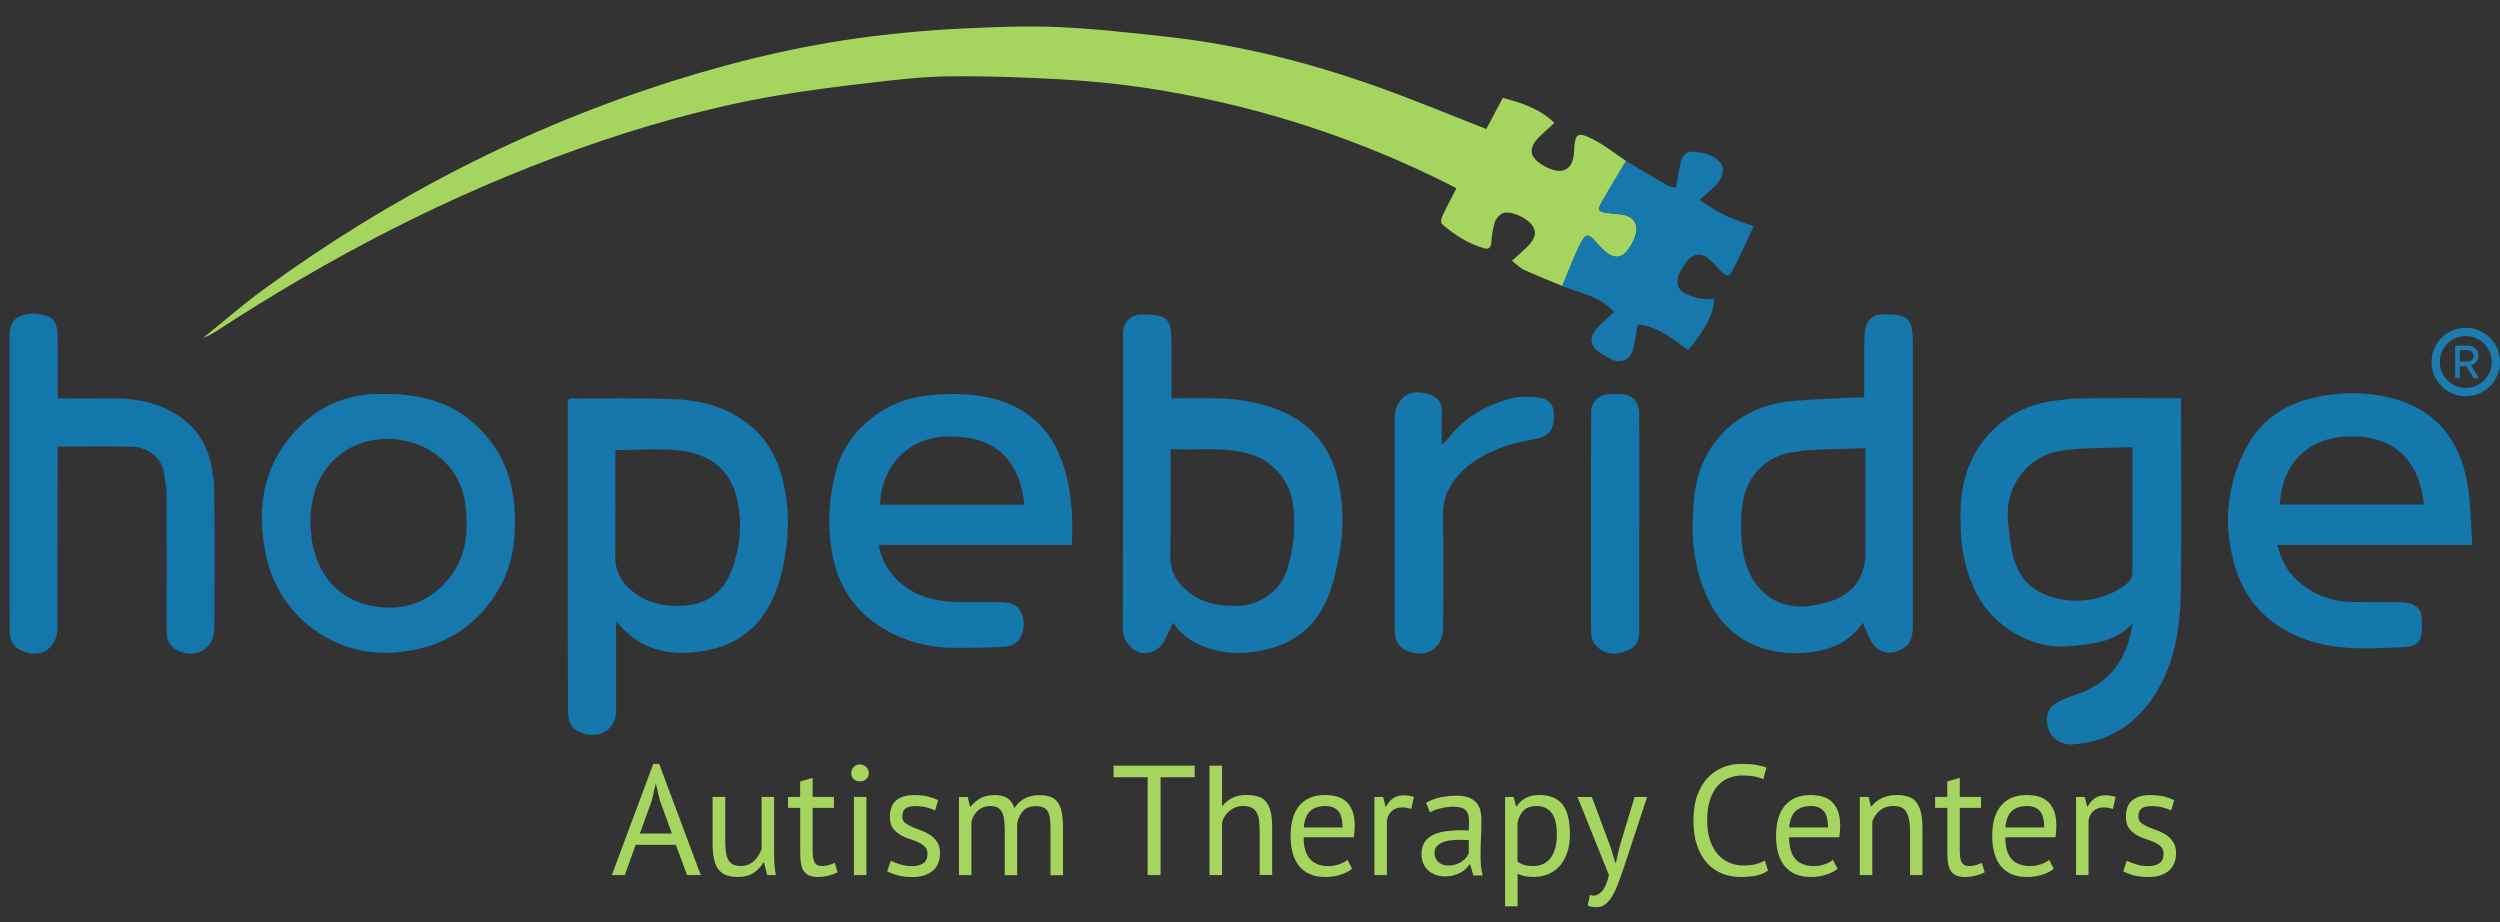 <?xml version="1.0" encoding="UTF-8"?>
<svg xmlns="http://www.w3.org/2000/svg" id="a" width="438.19" height="161.69" viewBox="0 0 438.19 161.69">
  <rect x="0" y="0" width="438.19" height="161.69" fill="#333333" stroke="none"/>
  <path d="m118.45,148.07h-7.03l-1.91,5.31h-2.27l7.26-19.48h1.04l7.29,19.48h-2.41l-1.96-5.31Zm-6.3-1.97h5.62l-2.13-5.84-.68-2.9h-.03l-.68,2.96-2.1,5.78Z" fill="#a5d55e"></path>
  <path d="m127.12,139.68v7.81c0,.71.04,1.34.12,1.88.08.54.22.99.42,1.34.2.36.47.63.82.81.35.18.78.27,1.32.27.49,0,.93-.08,1.31-.23.38-.15.73-.37,1.03-.64.3-.27.57-.59.79-.95.23-.36.42-.74.56-1.14v-9.15h2.19v9.81c0,.66.02,1.34.07,2.04.05.7.12,1.32.23,1.85h-1.51l-.55-2.16h-.14c-.42.71-.99,1.31-1.7,1.78s-1.62.71-2.71.71c-.73,0-1.37-.09-1.93-.26-.56-.17-1.02-.48-1.4-.92-.37-.44-.66-1.03-.85-1.77-.19-.74-.29-1.68-.29-2.81v-8.27h2.19Z" fill="#a5d55e"></path>
  <path d="m138.11,139.68h2.14v-2.71l2.19-.63v3.34h3.73v1.92h-3.73v7.59c0,.95.12,1.62.36,2.01.24.39.64.59,1.21.59.47,0,.88-.05,1.21-.15.33-.1.69-.23,1.1-.4l.49,1.67c-.49.24-1.03.43-1.62.58-.58.15-1.21.22-1.89.22-1.11,0-1.9-.32-2.36-.95-.46-.63-.68-1.68-.68-3.16v-8h-2.14v-1.92Z" fill="#a5d55e"></path>
  <path d="m149.2,135.52c0-.42.14-.78.42-1.08.28-.3.64-.45,1.08-.45s.81.15,1.12.45c.31.3.47.66.47,1.08s-.16.77-.47,1.04c-.31.27-.68.41-1.12.41s-.8-.14-1.08-.41c-.28-.27-.42-.62-.42-1.04Zm.47,4.16h2.19v13.7h-2.19v-13.7Z" fill="#a5d55e"></path>
  <path d="m162.57,149.66c0-.55-.16-.98-.49-1.29-.33-.31-.74-.57-1.22-.78-.48-.21-1.01-.41-1.59-.6-.58-.19-1.11-.44-1.59-.74-.48-.3-.89-.69-1.22-1.16-.33-.47-.49-1.11-.49-1.92,0-1.32.37-2.28,1.12-2.89.75-.61,1.79-.92,3.12-.92.99,0,1.81.09,2.48.26.67.17,1.25.38,1.74.62l-.52,1.81c-.42-.2-.93-.38-1.52-.53-.59-.15-1.23-.23-1.9-.23-.8,0-1.39.14-1.77.41-.37.27-.56.75-.56,1.42,0,.48.16.85.49,1.11.33.26.73.5,1.22.71.48.21,1.01.42,1.59.62.58.2,1.1.47,1.59.79.48.33.89.74,1.22,1.25.33.5.49,1.16.49,1.99,0,.58-.1,1.13-.29,1.64-.19.51-.49.95-.89,1.31-.4.37-.9.65-1.49.86-.59.21-1.29.32-2.1.32-1.04,0-1.93-.1-2.66-.3-.73-.2-1.34-.44-1.84-.71l.66-1.86c.42.24.97.46,1.64.66.68.2,1.36.3,2.05.3.79,0,1.43-.15,1.95-.47.51-.31.77-.87.77-1.67Z" fill="#a5d55e"></path>
  <path d="m176.11,153.38v-7.75c0-.73-.03-1.37-.1-1.9-.06-.54-.19-.99-.37-1.36-.18-.37-.44-.64-.78-.82-.34-.18-.78-.27-1.33-.27-.84,0-1.54.26-2.1.77-.56.51-.95,1.15-1.16,1.92v9.42h-2.19v-13.7h1.53l.41,1.67h.11c.49-.58,1.06-1.06,1.71-1.44.65-.37,1.49-.56,2.53-.56.88,0,1.59.17,2.15.51.56.34.99.93,1.3,1.77.42-.71,1-1.27,1.74-1.67.74-.4,1.58-.6,2.51-.6.77,0,1.42.09,1.95.26.53.17.97.48,1.32.92.35.44.6,1.03.75,1.78.16.75.23,1.7.23,2.85v8.22h-2.19v-8.25c0-.66-.03-1.23-.1-1.71-.06-.48-.19-.89-.38-1.21-.19-.32-.46-.56-.79-.71-.34-.15-.78-.23-1.33-.23-.91,0-1.63.26-2.14.77-.51.51-.88,1.24-1.1,2.19v9.15h-2.19Z" fill="#a5d55e"></path>
  <path d="m209.39,136.23h-5.97v17.15h-2.27v-17.15h-5.97v-2.03h14.22v2.03Z" fill="#a5d55e"></path>
  <path d="m220.79,153.38v-7.81c0-.71-.04-1.34-.12-1.88-.08-.54-.23-.99-.45-1.34s-.52-.63-.89-.81c-.37-.18-.86-.27-1.47-.27-.86,0-1.63.28-2.33.84-.69.56-1.14,1.27-1.34,2.15v9.12h-2.19v-19.18h2.19v7.01h.11c.47-.57,1.05-1.02,1.71-1.36.67-.34,1.49-.51,2.48-.51.77,0,1.43.09,2,.26.57.17,1.04.48,1.41.92.37.44.65,1.03.82,1.77.17.74.26,1.68.26,2.81v8.27h-2.19Z" fill="#a5d55e"></path>
  <path d="m236.98,152.29c-.55.44-1.24.79-2.07,1.04-.83.26-1.71.38-2.64.38-1.04,0-1.95-.17-2.71-.51-.77-.34-1.4-.82-1.89-1.45-.49-.63-.86-1.38-1.1-2.26-.24-.88-.36-1.86-.36-2.96,0-2.34.52-4.12,1.56-5.34,1.04-1.22,2.53-1.84,4.47-1.84.62,0,1.24.07,1.86.21.62.14,1.18.4,1.67.78.49.38.89.93,1.21,1.63.31.7.47,1.63.47,2.78,0,.6-.05,1.27-.16,2h-8.79c0,.8.08,1.52.25,2.14.16.62.42,1.15.77,1.58.35.43.8.76,1.36.99.56.23,1.24.34,2.04.34.62,0,1.24-.11,1.86-.33.62-.22,1.09-.47,1.4-.77l.82,1.59Zm-4.71-11.01c-1.08,0-1.94.28-2.59.85-.65.57-1.04,1.53-1.16,2.9h6.79c0-1.39-.26-2.36-.79-2.92-.53-.56-1.28-.84-2.25-.84Z" fill="#a5d55e"></path>
  <path d="m247.36,141.79c-.55-.18-1.07-.27-1.56-.27-.79,0-1.41.21-1.86.64-.46.43-.74.97-.85,1.63v9.59h-2.19v-13.7h1.53l.41,1.67h.11c.35-.62.76-1.1,1.25-1.44.48-.34,1.1-.51,1.85-.51.53,0,1.12.09,1.78.27l-.47,2.11Z" fill="#a5d55e"></path>
  <path d="m249.99,140.7c.69-.42,1.5-.73,2.42-.93.92-.2,1.89-.3,2.89-.3.95,0,1.71.13,2.29.38.58.26,1.01.59,1.32,1,.3.41.5.86.6,1.36.1.49.15.99.15,1.48,0,1.1-.03,2.16-.08,3.21-.05,1.04-.08,2.03-.08,2.96,0,.68.03,1.31.08,1.92.05.6.15,1.16.3,1.67h-1.62l-.58-1.92h-.14c-.16.26-.37.51-.62.75-.25.25-.54.47-.89.66-.35.19-.75.35-1.21.48-.46.13-.98.19-1.56.19s-1.13-.09-1.63-.27-.94-.44-1.3-.78c-.37-.34-.65-.74-.86-1.22-.21-.47-.32-1.01-.32-1.62,0-.8.16-1.47.49-2.01.33-.54.79-.97,1.38-1.29.59-.32,1.31-.55,2.14-.68.83-.14,1.75-.21,2.75-.21h.75c.25,0,.5.02.75.05.05-.55.08-1.04.08-1.48,0-1-.2-1.71-.6-2.11-.4-.4-1.13-.6-2.19-.6-.31,0-.64.02-1,.07-.36.05-.72.11-1.1.2-.37.08-.73.19-1.07.31-.34.12-.63.26-.89.41l-.68-1.67Zm3.89,10.99c.51,0,.97-.07,1.37-.21.4-.14.75-.31,1.04-.52.29-.21.53-.44.73-.7.19-.26.33-.5.42-.74v-2.27c-.26-.02-.52-.03-.78-.04-.26,0-.52-.01-.78-.01-.57,0-1.12.03-1.66.1-.54.06-1.01.18-1.42.36-.41.17-.74.41-.99.71-.25.3-.37.68-.37,1.14,0,.64.23,1.16.68,1.58.46.41,1.04.62,1.75.62Z" fill="#a5d55e"></path>
  <path d="m263.8,139.68h1.51l.41,1.64h.11c.42-.64.96-1.13,1.63-1.47.67-.34,1.43-.51,2.29-.51,1.83,0,3.19.54,4.08,1.62.89,1.08,1.34,2.84,1.34,5.29,0,1.15-.15,2.19-.45,3.11-.3.92-.73,1.7-1.27,2.34-.55.64-1.21,1.13-1.99,1.48-.78.35-1.64.52-2.59.52-.68,0-1.21-.04-1.6-.12-.39-.08-.82-.22-1.27-.42v5.7h-2.19v-19.18Zm5.53,1.59c-.93,0-1.67.24-2.21.73-.54.48-.92,1.22-1.14,2.21v6.79c.33.26.7.45,1.12.59.42.14.98.21,1.67.21,1.26,0,2.26-.47,3-1.41.74-.94,1.11-2.32,1.11-4.15,0-.75-.06-1.43-.19-2.04-.13-.61-.33-1.13-.62-1.56-.28-.43-.65-.76-1.1-1-.45-.24-1-.36-1.66-.36Z" fill="#a5d55e"></path>
  <path d="m282.33,148.56l.77,2.63h.14l.6-2.66,2.67-8.85h2.19l-4.05,12.3c-.31.9-.62,1.76-.92,2.6-.3.84-.63,1.59-1,2.25-.37.66-.78,1.18-1.23,1.58-.46.39-.99.59-1.59.59-.66,0-1.2-.09-1.62-.27l.38-1.89c.24.09.47.14.68.14.51,0,1-.27,1.48-.81.47-.54.87-1.47,1.18-2.78l-5.51-13.7h2.52l3.3,8.88Z" fill="#a5d55e"></path>
  <path d="m309.88,152.59c-.55.42-1.24.71-2.08.88-.84.16-1.74.25-2.68.25-1.15,0-2.23-.2-3.23-.59-1-.39-1.88-.99-2.63-1.79-.75-.8-1.34-1.83-1.78-3.08-.44-1.25-.66-2.73-.66-4.45s.24-3.31.73-4.56c.48-1.25,1.12-2.27,1.92-3.07.79-.79,1.69-1.37,2.67-1.74.99-.37,1.99-.55,3.01-.55,1.1,0,1.99.06,2.68.18.69.12,1.29.28,1.78.48l-.55,2.03c-.88-.44-2.13-.66-3.75-.66-.75,0-1.49.14-2.22.41-.73.27-1.38.72-1.96,1.34-.58.62-1.04,1.43-1.38,2.44-.35,1-.52,2.24-.52,3.7,0,1.31.16,2.47.49,3.45s.78,1.81,1.36,2.47,1.25,1.15,2.03,1.48c.78.33,1.62.49,2.53.49.82,0,1.54-.08,2.15-.25.61-.16,1.13-.37,1.55-.63l.55,1.78Z" fill="#a5d55e"></path>
  <path d="m322.07,152.29c-.55.44-1.24.79-2.07,1.04-.83.26-1.71.38-2.64.38-1.04,0-1.95-.17-2.71-.51-.77-.34-1.4-.82-1.89-1.45-.49-.63-.86-1.38-1.1-2.26-.24-.88-.36-1.86-.36-2.96,0-2.34.52-4.12,1.56-5.34,1.04-1.22,2.53-1.84,4.47-1.84.62,0,1.24.07,1.86.21.62.14,1.18.4,1.67.78.49.38.89.93,1.21,1.63.31.7.47,1.63.47,2.78,0,.6-.05,1.27-.16,2h-8.79c0,.8.08,1.52.25,2.14.16.62.42,1.15.77,1.58.35.43.8.76,1.36.99.56.23,1.24.34,2.04.34.62,0,1.24-.11,1.86-.33.62-.22,1.09-.47,1.4-.77l.82,1.59Zm-4.71-11.01c-1.08,0-1.94.28-2.59.85-.65.57-1.04,1.53-1.16,2.9h6.79c0-1.39-.26-2.36-.79-2.92-.53-.56-1.28-.84-2.25-.84Z" fill="#a5d55e"></path>
  <path d="m334.78,153.38v-7.81c0-1.42-.21-2.5-.62-3.22-.41-.72-1.16-1.08-2.26-1.08-.97,0-1.77.26-2.4.78-.63.52-1.07,1.17-1.33,1.96v9.37h-2.19v-13.7h1.53l.41,1.67h.11c.44-.58,1.03-1.06,1.77-1.44.74-.37,1.62-.56,2.64-.56.75,0,1.41.09,1.97.26.57.17,1.04.48,1.41.92.37.44.66,1.03.85,1.77.19.74.29,1.68.29,2.81v8.27h-2.19Z" fill="#a5d55e"></path>
  <path d="m339.17,139.68h2.14v-2.71l2.19-.63v3.34h3.73v1.92h-3.73v7.59c0,.95.12,1.62.36,2.01.24.39.64.59,1.21.59.47,0,.88-.05,1.21-.15.33-.1.69-.23,1.1-.4l.49,1.67c-.49.24-1.03.43-1.62.58-.58.15-1.21.22-1.89.22-1.11,0-1.9-.32-2.36-.95-.46-.63-.68-1.68-.68-3.16v-8h-2.14v-1.92Z" fill="#a5d55e"></path>
  <path d="m359.96,152.29c-.55.44-1.24.79-2.07,1.04-.83.26-1.71.38-2.64.38-1.04,0-1.95-.17-2.71-.51-.77-.34-1.4-.82-1.89-1.45-.49-.63-.86-1.38-1.1-2.26-.24-.88-.36-1.86-.36-2.96,0-2.34.52-4.12,1.56-5.34,1.04-1.22,2.53-1.84,4.47-1.84.62,0,1.24.07,1.86.21.62.14,1.18.4,1.67.78.49.38.89.93,1.21,1.63.31.7.47,1.63.47,2.78,0,.6-.05,1.27-.16,2h-8.79c0,.8.08,1.52.25,2.14.16.62.42,1.15.77,1.58.35.43.8.76,1.36.99.56.23,1.24.34,2.04.34.62,0,1.24-.11,1.86-.33.62-.22,1.09-.47,1.4-.77l.82,1.59Zm-4.71-11.01c-1.08,0-1.94.28-2.59.85-.65.57-1.04,1.53-1.16,2.9h6.79c0-1.39-.26-2.36-.79-2.92-.53-.56-1.28-.84-2.25-.84Z" fill="#a5d55e"></path>
  <path d="m370.34,141.79c-.55-.18-1.07-.27-1.56-.27-.79,0-1.41.21-1.86.64-.46.43-.74.97-.85,1.63v9.59h-2.19v-13.7h1.53l.41,1.67h.11c.35-.62.76-1.1,1.25-1.44.48-.34,1.1-.51,1.85-.51.53,0,1.12.09,1.78.27l-.47,2.11Z" fill="#a5d55e"></path>
  <path d="m379.22,149.66c0-.55-.16-.98-.49-1.29-.33-.31-.74-.57-1.22-.78-.48-.21-1.01-.41-1.59-.6-.58-.19-1.11-.44-1.59-.74-.48-.3-.89-.69-1.22-1.16-.33-.47-.49-1.11-.49-1.92,0-1.32.37-2.28,1.12-2.89.75-.61,1.79-.92,3.12-.92.99,0,1.81.09,2.48.26.67.17,1.25.38,1.74.62l-.52,1.81c-.42-.2-.93-.38-1.52-.53-.59-.15-1.23-.23-1.9-.23-.8,0-1.39.14-1.77.41-.37.27-.56.75-.56,1.42,0,.48.16.85.49,1.11.33.26.73.5,1.22.71.48.21,1.01.42,1.59.62.58.2,1.1.47,1.59.79.48.33.89.74,1.22,1.25.33.5.49,1.16.49,1.99,0,.58-.1,1.13-.29,1.64-.19.51-.49.95-.89,1.31-.4.37-.9.65-1.49.86-.59.21-1.29.32-2.1.32-1.04,0-1.93-.1-2.66-.3-.73-.2-1.34-.44-1.84-.71l.66-1.86c.42.24.97.46,1.64.66.68.2,1.36.3,2.05.3.79,0,1.43-.15,1.95-.47.51-.31.77-.87.77-1.67Z" fill="#a5d55e"></path>
  <path d="m36.01,58.9c3.34-2.69,6.58-5.53,10.04-8.06,22.14-16.18,46.21-28.61,72.41-36.81,11.85-3.71,23.93-6.49,36.28-7.89,4.61-.52,9.23-.93,13.86-1.14,5.58-.25,11.17-.5,16.74-.26,6.43.28,12.85,1,19.26,1.71,12.51,1.39,24.65,4.45,36.5,8.64,6.47,2.29,12.81,4.95,19.41,7.52.87-1.64,1.86-3.5,2.9-5.46,3.25.88,6.41,1.85,9.04,4.39-.98.91-1.88,1.67-2.7,2.5-1.91,1.94-1.7,3.48.63,4.9.29.18.61.33.92.48,2.72,1.27,4.45.22,4.59-2.8.15-3.32.53-3.64,3.48-2.12,2,1.03,3.78,2.47,5.66,3.73-1.46,2.45-2.98,4.86-4.36,7.35-.7,1.25-.45,1.55,1.03,1.74.82.1,1.64.19,2.47.28,2.17.24,3.13,1.69,2.46,3.74-.17.51-.38,1.02-.64,1.49-1.5,2.67-3.07,2.87-5.24.69-.35-.35-.69-.71-1.01-1.08-1.29-1.51-1.79-1.58-2.71.24-1.22,2.4-2.14,4.96-3.19,7.45-2.23-.93-4.48-1.81-6.67-2.81-.73-.33-1.33-.97-2.17-1.61.96-.86,1.77-1.55,2.53-2.29,1.59-1.55,1.87-2.65,1.06-3.87-.98-1.48-4.08-2.79-5.34-2.11-.55.29-1.07.94-1.25,1.54-.35,1.11-.54,2.3-.61,3.46-.05.94-.41,1.32-1.27,1.07-2.81-.81-5.22-2.36-7.39-4.27-.21-.18-.13-.91.04-1.28.75-1.6,1.59-3.17,2.51-4.97-1.36-.68-2.65-1.35-3.96-1.98-15.96-7.7-32.72-12.88-50.22-15.56-5-.76-10.06-1.25-15.1-1.54-6.55-.37-13.12-.6-19.67-.53-4.55.05-9.11.58-13.64,1.11-5.64.65-11.27,1.36-16.86,2.32-11.81,2.04-23.3,5.32-34.58,9.33-22.54,8-43.56,19-63.55,32.04-.49.32-1.03.57-1.54.85-.03-.04-.07-.08-.1-.12Z" fill="#a5d55e"></path>
  <path d="m382.28,69.8c0,.7,0,1.19,0,1.68,0,10.73.12,21.46-.04,32.19-.1,6.4-1.05,12.69-4.64,18.23-3.34,5.15-8.09,8.16-14.26,8.57-2.76.19-4.64-1.87-4.59-4.42.03-1.54.92-2.49,2.15-3.12,1.07-.55,2.24-.93,3.38-1.33,4.91-1.74,7.89-5.19,9.09-10.21.13-.56.23-1.13.42-2.1-3.25,3.43-7.33,3.61-11.25,3.98-6.36.59-13.13-3.43-16.12-9.27-2.47-4.82-2.95-10-2.75-15.29.38-9.76,6.85-17.17,16.24-18.44,1.7-.23,3.43-.43,5.14-.45,5.68-.06,11.37-.02,17.24-.02Zm-8.49,8.57c-4.17.17-8.17.05-12.1.55-6.35.8-10.45,6.41-9.71,12.75.18,1.54.32,3.1.6,4.62.54,2.94,1.72,5.55,4.39,7.18,4.71,2.87,11.81,2.28,16.01-1.33.4-.34.77-.96.77-1.46.05-7.31.03-14.62.03-22.3Z" fill="#1578ac"></path>
  <path d="m107.99,108.87c0,4.46,0,8.69,0,12.92,0,.99.03,1.98,0,2.97-.08,2.79-2.54,4.61-5.27,3.91-2.33-.6-3.16-1.68-3.17-4.29-.03-5.84-.04-11.67-.04-17.51,0-11.82,0-23.64,0-35.47,0-.44,0-.88,0-1.29.22-.12.35-.25.47-.25,6.09.01,12.19-.16,18.26.11,5.19.23,10.09,1.63,14.05,5.33,3.29,3.07,4.71,7.02,5.42,11.3.67,4.06.43,8.15-.34,12.13-1.38,7.06-4.8,14.08-14.66,15.47-5.77.81-10.78-.38-14.72-5.34Zm-.13-29.99v1.63c0,5.68.04,11.37-.02,17.05-.02,2.54,1.07,4.46,2.94,6.02,2.41,2.02,5.24,2.67,8.33,2.62,4.41-.07,7.55-2.07,9.12-6.21,1.45-3.82,1.86-7.82,1.11-11.82-1.16-6.21-5.28-8.68-10.4-9.22-3.57-.38-7.2-.07-11.08-.07Z" fill="#1577ac"></path>
  <path d="m326.76,69.58c0-3.29-.02-6.64.01-9.99,0-.83.07-1.7.33-2.48.42-1.28,1.35-1.99,2.79-2,4.73-.04,5.39.6,5.39,5.33,0,16.47,0,32.93,0,49.4,0,2.46-.87,3.74-2.93,4.38-1.72.53-3.39-.13-4.42-1.9-.56-.96-.92-2.03-1.43-3.18-2.36,3.6-6.08,4.96-10.05,5.28-6.71.54-13.51-1.92-17.08-9.44-2.68-5.65-3.07-11.61-2.42-17.74.49-4.61,2.17-8.62,5.51-11.84,3.28-3.16,7.32-4.74,11.8-5.12,4.07-.35,8.16-.46,12.5-.69Zm.2,8.97c-4.44.22-8.76.06-12.94.74-4.92.79-8.15,4.62-8.66,9.53-.25,2.36-.27,4.8.03,7.15.34,2.67,1.24,5.28,3.17,7.31,3.44,3.64,7.69,3.48,12.01,2.19,4.33-1.29,6.4-4.31,6.4-8.81v-18.11Z" fill="#1577ac"></path>
  <path d="m205.61,109.14c-.67,1.37-1.14,2.66-1.89,3.77-.88,1.29-2.75,1.87-3.9,1.47-1.82-.63-3.01-2.35-3.01-3.93.05-17.36.03-34.73.03-52.09,0-1.88,1.38-3.24,3.23-3.23,4.65,0,5.26.61,5.26,5.31,0,3.06,0,6.11,0,9.37,2.75,0,5.35-.04,7.96,0,3.68.07,7.3.66,10.71,2,5.75,2.27,9.28,6.56,10.58,12.59.85,3.95.97,7.98.29,11.97-.43,2.52-.95,5.07-1.8,7.48-2.22,6.21-6.81,9.51-13.31,10.41-3.04.42-5.94.17-8.78-.93-2.22-.86-4.06-2.22-5.36-4.19Zm-.45-30.43c0,6.47.06,12.69-.03,18.91-.03,2.09.76,3.73,2.11,5.16,2.62,2.77,5.97,3.51,9.66,3.43,4.08-.09,7.62-2.75,8.78-6.63,1.1-3.69,1.43-7.39.94-11.22-.5-3.95-3.34-7.37-7.1-8.63-4.67-1.55-9.44-.73-14.35-1.02Z" fill="#1577ac"></path>
  <path d="m433.34,95.5h-34.17c.63,2.5,1.68,4.62,3.5,6.27,2.76,2.49,6.07,3.69,9.79,3.75,2.77.04,5.55,0,8.32.04,2.31.03,3.63,1.04,3.7,2.77.15,3.61-.07,4.94-3.27,5.09-5.85.28-11.76.7-17.46-1.48-6.27-2.39-10.39-6.69-12.16-13.13-1.95-7.09-1.29-13.99,2.21-20.49,2.56-4.75,6.72-7.5,11.94-8.66,4.63-1.03,9.31-1,13.86.24,7.48,2.03,11.53,7.34,12.85,14.72.63,3.5.6,7.11.88,10.88Zm-8.49-7.08c-.84-8.07-5.55-12.36-13.82-11.9-6.73.37-11.12,5.01-11.42,11.9h25.24Z" fill="#1578ac"></path>
  <path d="m187.88,95.5h-33.88c.63,3.39,2.44,5.82,5.14,7.66,2.76,1.88,5.91,2.29,9.13,2.37,2.33.06,4.65-.02,6.98.02,1.45.02,2.95.2,3.67,1.68.76,1.59.69,3.33-.23,4.79-.43.68-1.5,1.26-2.32,1.32-2.91.21-5.83.19-8.75.21-4.61.04-8.94-1.06-12.89-3.43-5.15-3.09-8-7.79-8.96-13.59-.8-4.82-.48-9.64.87-14.37,1.93-6.77,8.42-12.02,15.72-12.82,4.42-.48,8.76-.48,13.03.91,5.49,1.79,9.01,5.56,10.85,10.89,1.58,4.58,1.87,9.36,1.64,14.35Zm-8.32-7.03c-.82-7.79-5.06-12.23-13.7-11.96-7.61.24-11.6,6.39-11.59,11.96h25.29Z" fill="#1578ac"></path>
  <path d="m10.1,78.28c0,.45,0,1.03,0,1.61-.01,10.04-.01,20.08-.04,30.13-.01,3.74-3.13,5.59-6.49,3.93-1.52-.75-1.87-2.09-1.88-3.58-.03-4.16-.02-8.31-.02-12.47,0-12.91,0-25.82,0-38.73,0-1.39.14-2.78,1.44-3.53,1.63-.94,3.47-.77,5.15-.22,1.61.53,1.82,2.1,1.84,3.57.04,3.02.01,6.04.01,9.05,0,.53,0,1.06,0,1.79,2.98,0,5.79.05,8.6-.01,3.13-.08,6.2.2,9.14,1.3,4.37,1.64,7.51,4.58,8.85,9.11.54,1.84.82,3.83.85,5.75.09,8.01.06,16.03.03,24.04-.01,3.7-3.21,5.59-6.54,3.93-1.48-.74-1.85-1.98-1.84-3.53.03-7.91.04-15.83,0-23.74,0-1.25-.31-2.51-.47-3.76-.37-2.78-2.93-4.57-5.51-4.62-4.32-.08-8.65-.02-13.09-.02Z" fill="#1477ac"></path>
  <path d="m67.17,69.05c8.81-.12,15.4,2.86,19.87,9.83,2.12,3.31,3.01,7.01,3.19,10.99.21,4.86-.44,9.44-2.95,13.63-3.8,6.34-9.42,9.83-16.77,10.75-11.85,1.48-21.66-6.36-23.88-16.86-1.9-8.96-.28-16.99,6.68-23.37,4.06-3.72,9.07-5.1,13.87-4.97Zm-12.78,22.7c.14,1.31.16,2.64.45,3.91,1.21,5.32,4.37,9.12,9.7,10.39,5.37,1.27,10.31-.07,13.98-4.44,3.12-3.72,3.63-8.1,3.09-12.87-1.29-11.36-14.55-14.72-21.8-9.22-3.99,3.03-5.4,7.33-5.42,12.22Z" fill="#1678ad"></path>
  <path d="m273.83,50.12c1.05-2.49,1.97-5.05,3.19-7.45.93-1.82,1.42-1.75,2.71-.24.32.38.66.73,1.01,1.08,2.17,2.18,3.74,1.98,5.24-.69.26-.47.47-.98.64-1.49.67-2.06-.29-3.5-2.46-3.74-.82-.09-1.64-.18-2.47-.28-1.48-.19-1.73-.49-1.03-1.74,1.38-2.49,2.9-4.9,4.36-7.35,2.41,1.43,4.81,2.89,7.24,4.28.45.26,1.04.28,1.49.4.3-1.63.5-3.02.83-4.39.3-1.28,1.01-2.15,2.51-1.89.71.12,1.46.14,2.14.38,3.17,1.12,3.66,3.36,1.26,5.72-.74.73-1.54,1.39-2.62,2.36,1.56.94,2.95,1.91,4.46,2.64,1.51.73,3.13,1.22,5.04,1.94-1.21,2.57-2.31,5.16-3.64,7.64-.73,1.36-1.16,1.26-2.21.12-.67-.73-1.31-1.49-2.07-2.11-1.27-1.04-2.79-.84-3.76.45-.5.67-.97,1.37-1.32,2.13-.86,1.87-.13,3.36,1.9,3.96.7.21,1.41.44,2.13.54.67.09,1.36.02,2.04.02.07,2.28-1.69,5.7-4.55,8.94-2.71-1.86-5.22-4.18-8.85-4.47-.25,1.45-.42,2.83-.74,4.18-.45,1.89-1.89,2.64-3.69,2.03-.09-.03-.15-.12-.23-.16-4.3-2.04-4.53-3.82-.89-6.95.44-.38.87-.77,1.41-1.26-2.45-2.87-5.99-3.28-9.06-4.59Z" fill="#1678ac"></path>
  <path d="m252.72,77.94c.47-.44.7-.6.86-.81,2.9-3.79,6.77-6.16,11.33-7.31,1.5-.37,3.17-.31,4.73-.13,1.78.21,2.6,1.18,2.71,2.59.19,2.4-.49,3.84-2.32,4.41-1.52.47-3.14.62-4.68,1.05-3.56,1.01-6.87,2.54-9.47,5.27-1.89,1.98-2.99,4.26-2.95,7.13.09,6.58.03,13.15.03,19.73,0,3.82-3.08,5.73-6.53,4.1-1.72-.82-1.99-2.32-1.99-3.97,0-7.86,0-15.73,0-23.59,0-4.3,0-8.6,0-12.91.01-3.81,2.76-5.67,6.33-4.28,1.31.51,2.02,1.48,1.96,2.98-.07,1.79-.02,3.59-.02,5.72Z" fill="#1578ac"></path>
  <path d="m287.32,91.71c0,6.13,0,12.27,0,18.4,0,1.49-.13,2.96-1.63,3.71-1.74.86-3.56,1.12-5.3-.07-1.29-.88-1.53-2.21-1.53-3.66,0-9.89,0-19.78,0-29.68,0-2.72-.01-5.44.03-8.16.03-1.89,1.4-3.16,3.3-3.18.5,0,.99,0,1.49,0,2.39,0,3.58,1.07,3.62,3.49.07,5.24.04,10.49.05,15.73,0,1.14,0,2.28,0,3.41-.01,0-.02,0-.04,0Z" fill="#1477ac"></path>
  <path d="m214.67,140.61c-.17,0-.34-.02-.51-.02.17,0,.34.02.51.02Z" fill="#e7f4d4"></path>
  <path d="m36.11,59.02c-.21.08-.43.17-.64.25,0,0,.03.02.03.02.17-.13.34-.26.51-.39.03.04.06.08.1.12Z" fill="#a5d55e"></path>
  <path d="m35.47,59.26c-.02.07-.04.15-.05.22.03-.07.05-.13.08-.2,0,0-.03-.02-.03-.02Z" fill="#a5d55e"></path>
  <path d="m432.19,57.45c-3.31,0-6,2.69-6,6s2.69,6,6,6,6-2.69,6-6-2.69-6-6-6Zm0,10.55c-2.51,0-4.55-2.04-4.55-4.55s2.04-4.55,4.55-4.55,4.55,2.04,4.55,4.55-2.04,4.55-4.55,4.55Z" fill="#1d7caf"></path>
  <path d="m432.49,60.58c.57,0,1.03.17,1.39.52s.53.77.53,1.27c0,.4-.12.75-.36,1.06-.24.3-.55.5-.94.6l1.4,2.26h-.94l-1.3-2.12h-1.14v2.12h-.8v-5.7h2.16Zm-.02,2.79c.33,0,.6-.1.8-.29s.3-.43.3-.71-.1-.51-.3-.71-.47-.29-.8-.29h-1.34v2.01h1.34Z" fill="#1d7caf"></path>
</svg>
